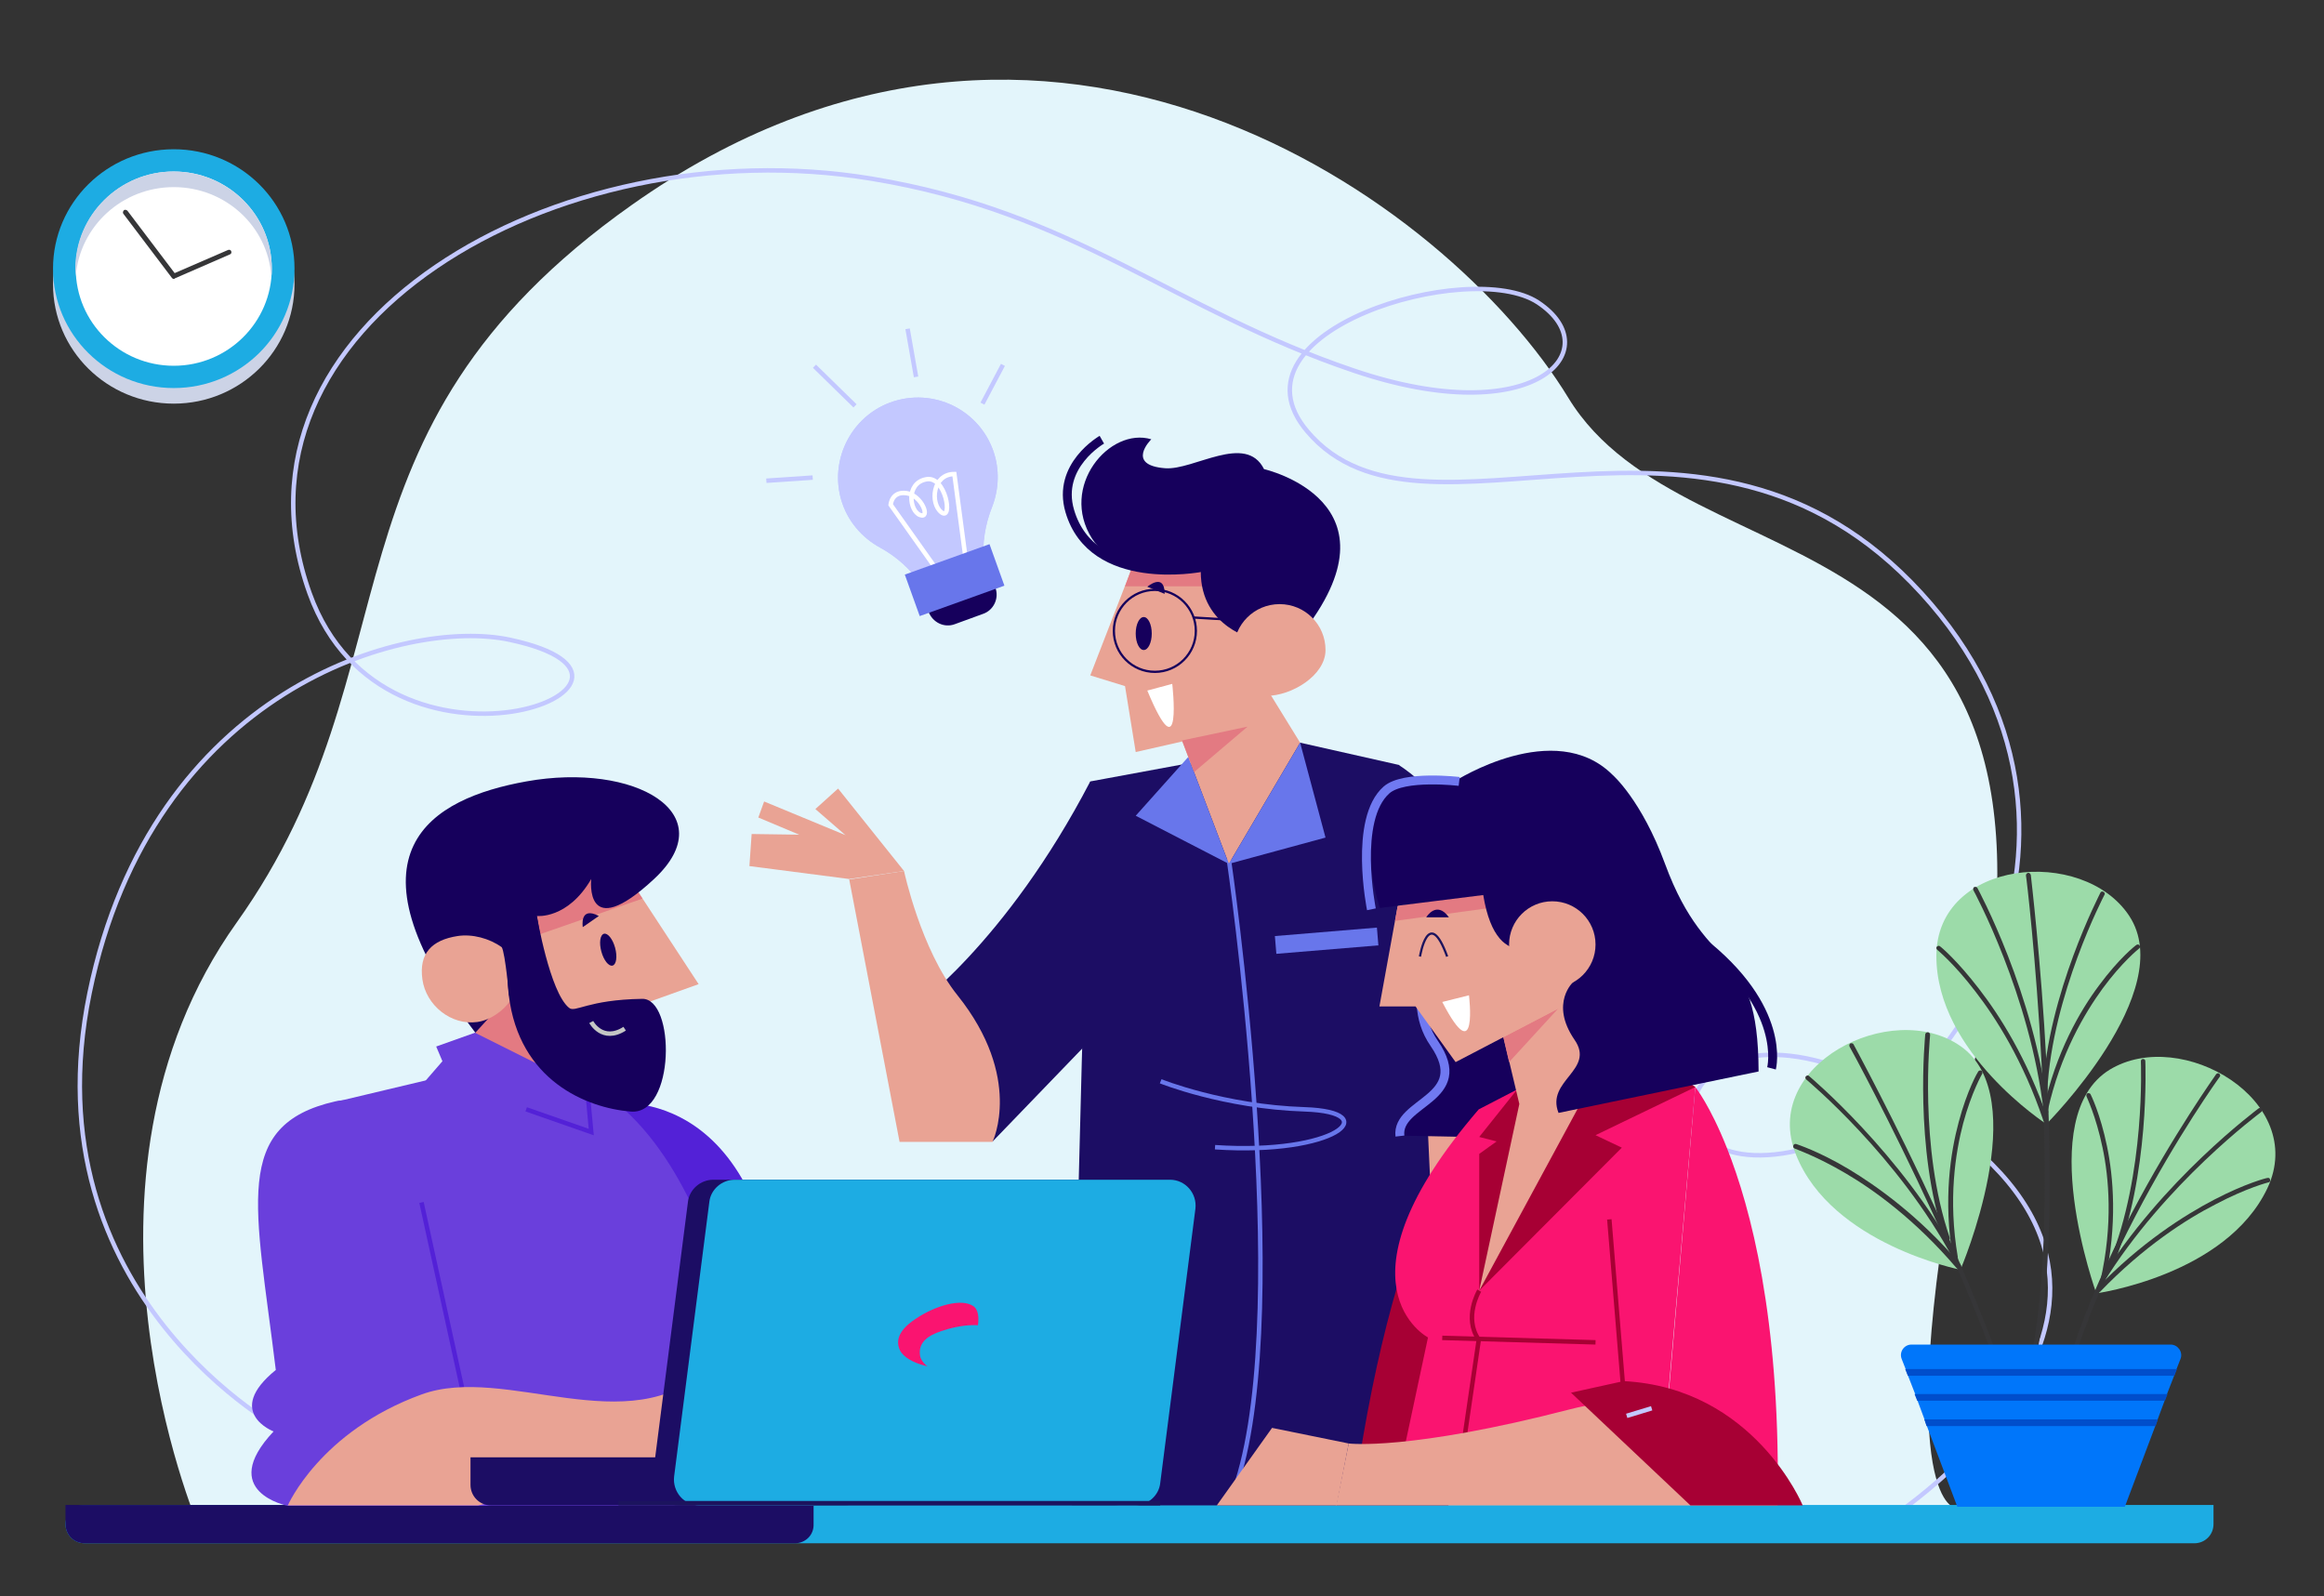 <?xml version="1.0" encoding="utf-8"?>
<!-- Generator: Adobe Illustrator 24.2.3, SVG Export Plug-In . SVG Version: 6.00 Build 0)  -->
<svg version="1.1" xmlns="http://www.w3.org/2000/svg" xmlns:xlink="http://www.w3.org/1999/xlink" x="0px" y="0px"
	 viewBox="0 0 521.6 358.3" style="enable-background:new 0 0 521.6 358.3;" xml:space="preserve">
<rect x="0" y="0" width="521.6" height="358.3" fill="#333333" stroke="none"/>
<style type="text/css">
	.st0{fill:#E3F5FB;}
	.st1{display:none;}
	.st2{display:inline;}
	.st3{fill:#D7E8EF;}
	.st4{fill:#F7FAFB;}
	.st5{fill:#BDD3DD;}
	.st6{fill:url(#SVGID_1_);}
	.st7{fill:url(#SVGID_2_);}
	.st8{fill:#AEB7F8;}
	.st9{fill:#FF827E;}
	.st10{fill:#56538E;}
	.st11{fill:#FFD150;}
	.st12{fill:#AEE1F4;}
	.st13{fill:#5B6BF4;}
	.st14{clip-path:url(#SVGID_4_);}
	.st15{fill:#002745;}
	.st16{fill:url(#SVGID_5_);}
	.st17{fill:url(#SVGID_6_);}
	.st18{fill:#EDF4F6;}
	.st19{fill:url(#SVGID_7_);}
	.st20{fill:url(#SVGID_8_);}
	.st21{fill-rule:evenodd;clip-rule:evenodd;fill:#FFD150;}
	.st22{fill:#858CF3;}
	.st23{fill:none;stroke:#C3C8FF;stroke-miterlimit:10;}
	.st24{fill:#1DACE3;}
	.st25{fill:#1C0D64;}
	.st26{fill:none;stroke:#6876EB;stroke-width:4;stroke-miterlimit:10;}
	.st27{fill:none;stroke:#6876EB;stroke-miterlimit:10;}
	.st28{fill:#E9A394;}
	.st29{fill:#6876EB;}
	.st30{fill:#E37A82;}
	.st31{fill:#16005C;}
	.st32{fill:none;stroke:#16005C;stroke-width:2;stroke-miterlimit:10;}
	.st33{fill:none;stroke:#16005C;stroke-width:0.5;stroke-miterlimit:10;}
	.st34{fill:#FFFFFF;}
	.st35{fill:#5321D7;}
	.st36{fill:#6A3FDC;}
	.st37{fill:none;stroke:#5321D7;stroke-miterlimit:10;}
	.st38{fill:none;stroke:#C4C6C5;stroke-miterlimit:10;}
	.st39{fill:none;stroke:#1C145E;stroke-miterlimit:10;}
	.st40{fill:none;stroke:#7079F1;stroke-width:2;stroke-miterlimit:10;}
	.st41{fill:#A70034;}
	.st42{fill:#FA1470;}
	.st43{fill:none;stroke:#A70034;stroke-miterlimit:10;}
	.st44{fill:none;stroke:#1C145E;stroke-width:0.5;stroke-miterlimit:10;}
	.st45{fill:#C3C8FF;}
	.st46{fill:none;stroke:#FFFFFF;stroke-miterlimit:10;}
	.st47{fill:#1C145C;}
	.st48{fill:#9CDBA9;}
	.st49{fill:#363638;}
	.st50{fill:#0076FA;}
	.st51{fill:#004ECB;}
	.st52{fill:#CCD3E6;}
</style>
<g id="Laag_4">
	<path class="st0" d="M44.4,342.2c0,0-32.7-77,8.7-135.1S69.2,97.3,141.8,46c93.3-66,183.3-0.9,210.2,43.3s118,21.6,91.5,147.2
		c-20.6,97.4-5.2,101.7-5.2,101.7L44.4,342.2z"/>
</g>
<g id="Laag_6" class="st1">
	<g class="st2">
		<path class="st3" d="M357.1,219.1H26.5c-1.8,0-3.2-1.4-3.2-3.2V24.7c0-1.8,1.4-3.2,3.2-3.2h330.6c1.8,0,3.2,1.4,3.2,3.2v191.1
			C360.3,217.6,358.8,219.1,357.1,219.1z"/>
		<path class="st3" d="M355.9,214.8H27.6c-1.8,0-3.2-1.4-3.2-3.2V21.8c0-1.8,1.4-3.2,3.2-3.2h328.3c1.8,0,3.2,1.4,3.2,3.2v189.8
			C359.1,213.4,357.7,214.8,355.9,214.8z"/>
		<g>
			<path class="st4" d="M36.5,53.9c-0.3,0-0.5-0.2-0.5-0.5V36.1c0-0.3,0.2-0.5,0.5-0.5h261.1c0.3,0,0.5,0.2,0.5,0.5v17.3
				c0,0.3-0.2,0.5-0.5,0.5H36.5z"/>
			<g>
				<path class="st5" d="M297.6,36.1v17.3H36.5V36.1H297.6 M297.6,35.1H36.5c-0.6,0-1,0.4-1,1v17.3c0,0.6,0.4,1,1,1h261.1
					c0.6,0,1-0.4,1-1V36.1C298.6,35.6,298.1,35.1,297.6,35.1L297.6,35.1z"/>
			</g>
		</g>
		
			<rect x="117.7" y="-17.4" transform="matrix(-1.836970e-16 1 -1 -1.836970e-16 165.125 -75.616)" class="st3" width="5.2" height="124.3"/>
		<path class="st3" d="M53.3,44.8c0,2.8-2.3,5.1-5.1,5.1s-5.1-2.3-5.1-5.1c0-2.8,2.3-5.1,5.1-5.1S53.3,41.9,53.3,44.8z"/>
		<g>
			<path class="st4" d="M303.2,53.9c-0.3,0-0.5-0.2-0.5-0.5V36.1c0-0.3,0.2-0.5,0.5-0.5H347c0.3,0,0.5,0.2,0.5,0.5v17.3
				c0,0.3-0.2,0.5-0.5,0.5H303.2z"/>
			<g>
				<path class="st5" d="M347,36.1v17.3h-43.8V36.1H347 M347,35.1h-43.8c-0.6,0-1,0.4-1,1v17.3c0,0.6,0.4,1,1,1H347c0.6,0,1-0.4,1-1
					V36.1C348,35.6,347.6,35.1,347,35.1L347,35.1z"/>
			</g>
		</g>
		<linearGradient id="SVGID_1_" gradientUnits="userSpaceOnUse" x1="36.526" y1="132.507" x2="347.017" y2="132.507">
			<stop  offset="0" style="stop-color:#858CF3"/>
			<stop  offset="1" style="stop-color:#6B74F0"/>
		</linearGradient>
		<path class="st6" d="M36.5,200.6V64.5c0-1.2,1-2.1,2.1-2.1h306.2c1.2,0,2.1,1,2.1,2.1v136.1c0,1.2-1,2.1-2.1,2.1H38.7
			C37.5,202.7,36.5,201.7,36.5,200.6z"/>
		<linearGradient id="SVGID_2_" gradientUnits="userSpaceOnUse" x1="114.149" y1="57.955" x2="114.149" y2="157.124">
			<stop  offset="0" style="stop-color:#2EADFF"/>
			<stop  offset="0.227" style="stop-color:#2BA8FF"/>
			<stop  offset="0.494" style="stop-color:#219AFF"/>
			<stop  offset="0.78" style="stop-color:#1082FF"/>
			<stop  offset="1" style="stop-color:#006BFF"/>
		</linearGradient>
		<path class="st7" d="M45.8,146.7V72.1c0-0.8,0.6-1.4,1.4-1.4h133.9c0.8,0,1.4,0.6,1.4,1.4v74.6c0,0.8-0.6,1.4-1.4,1.4H47.2
			C46.4,148.2,45.8,147.5,45.8,146.7z"/>
		<g>
			<polyline class="st8" points="45.8,186.3 101.1,186.3 101.1,185.1 45.8,185.1 			"/>
			<polyline class="st8" points="45.8,179 101.1,179 101.1,177.9 45.8,177.9 			"/>
			<polyline class="st8" points="45.8,171.8 182.5,171.8 182.5,170.7 45.8,170.7 			"/>
			<polyline class="st8" points="45.8,164.6 182.5,164.6 182.5,163.5 45.8,163.5 			"/>
			<polyline class="st8" points="45.8,157.4 182.5,157.4 182.5,156.3 45.8,156.3 			"/>
			<polyline class="st8" points="201,186.3 225.7,186.3 225.7,185.1 201,185.1 			"/>
			<polyline class="st8" points="201,179 225.7,179 225.7,177.9 201,177.9 			"/>
			<polyline class="st8" points="201,171.8 262.1,171.8 262.1,170.7 201,170.7 			"/>
			<polyline class="st8" points="201,164.6 262.1,164.6 262.1,163.5 201,163.5 			"/>
			<polyline class="st8" points="201,157.4 262.1,157.4 262.1,156.3 201,156.3 			"/>
		</g>
		<path class="st9" d="M202.6,70.7h57.8c0.9,0,1.6,0.7,1.6,1.6v74.2c0,0.9-0.7,1.6-1.6,1.6h-57.8c-0.9,0-1.6-0.7-1.6-1.6V72.3
			C201,71.4,201.7,70.7,202.6,70.7z"/>
		<path class="st10" d="M278.3,70.7h57.8c0.9,0,1.6,0.7,1.6,1.6v31.8c0,0.9-0.7,1.6-1.6,1.6h-57.8c-0.9,0-1.6-0.7-1.6-1.6V72.3
			C276.7,71.4,277.4,70.7,278.3,70.7z"/>
		<path class="st11" d="M278.3,110.6h57.8c0.9,0,1.6,0.7,1.6,1.6v31.8c0,0.9-0.7,1.6-1.6,1.6h-57.8c-0.9,0-1.6-0.7-1.6-1.6v-31.8
			C276.7,111.4,277.4,110.6,278.3,110.6z"/>
		<path class="st12" d="M278.3,150.6h57.8c0.9,0,1.6,0.7,1.6,1.6v31.8c0,0.9-0.7,1.6-1.6,1.6h-57.8c-0.9,0-1.6-0.7-1.6-1.6v-31.8
			C276.7,151.3,277.4,150.6,278.3,150.6z"/>
		<g>
			<circle class="st13" cx="32.6" cy="26.6" r="3.1"/>
			<path class="st11" d="M47,26.6c0,1.7-1.4,3.1-3.1,3.1c-1.7,0-3.1-1.4-3.1-3.1c0-1.7,1.4-3.1,3.1-3.1C45.6,23.5,47,24.9,47,26.6z"
				/>
			<circle class="st9" cx="55.1" cy="26.6" r="3.1"/>
		</g>
		<g>
			
				<ellipse transform="matrix(0.23 -0.973 0.973 0.23 150.767 366.966)" class="st9" cx="307.2" cy="88.2" rx="11.8" ry="11.8"/>
			<path class="st4" d="M314.1,86.8l-9-5.2c-1.1-0.6-2.5,0.2-2.5,1.5v10.4c0,1.3,1.4,2.1,2.5,1.5l9-5.2
				C315.2,89,315.2,87.4,314.1,86.8z"/>
		</g>
		<g>
			<defs>
				
					<rect id="SVGID_3_" x="67.1" y="23.5" transform="matrix(-1.836970e-16 1 -1 -1.836970e-16 215.224 -22.312)" width="103.4" height="146"/>
			</defs>
			<clipPath id="SVGID_4_">
				<use xlink:href="#SVGID_3_"  style="overflow:visible;"/>
			</clipPath>
			<g class="st14">
				<path class="st15" d="M77.6,160.7c-0.5,8.2,0.6,16.3,1.5,25c0.1,0.5,0.1,1,0.1,1.5c0.9,11.7-1.7,28.4-1.7,28.4
					c0.5,0.1,0.9,0.2,1.4,0.3c6.7,1.5,13.3,2.2,19.2,2.5c1.5,0.1,2.9,0.1,4.2,0.2c9,0.2,16.1-0.5,19.1-0.9c1-0.1,1.6-0.2,1.6-0.2
					s0.8-50.6,1.8-55.3c-15.4,1.2-35.5-7.3-40.1-22.1C80.7,145.1,78.2,151.2,77.6,160.7z"/>
				<radialGradient id="SVGID_5_" cx="148.493" cy="97.549" r="29.78" gradientUnits="userSpaceOnUse">
					<stop  offset="0" style="stop-color:#FFC8AE"/>
					<stop  offset="1" style="stop-color:#FFBB9B"/>
				</radialGradient>
				<path class="st16" d="M113.8,80.4c-0.5,0.3-3.2,0.9-3.8,1.2c1.8,1.4,5.5,4,8.1,7.5c5.7,7.7,9.4,15.1,8.1,21.6
					c7.2,3.2,15,4.8,22.7,3.7c17.3-2.6,26.8-11.3,26.8-11.3s4.5-0.8,7.3-2.4c2.8-1.6,3.1-3.2,3.7-4.9c0.6-1.7,0-2.9-1.5-2.6
					c-1.5,0.4-7.5,3.1-7.5,3.1s2.4-2.9,1.5-3.9c-0.9-1-3.3,1.9-4.6,3.1c-1.3,1.1-1.8,2.9-1.8,2.9s-15.8,5.7-23,5
					c-7.2-0.7-18.5-4.3-26.2-12.6C120.3,87.1,117,83.1,113.8,80.4z"/>
				<linearGradient id="SVGID_6_" gradientUnits="userSpaceOnUse" x1="86.649" y1="56.135" x2="105.418" y2="88.644">
					<stop  offset="0" style="stop-color:#682690"/>
					<stop  offset="3.600615e-02" style="stop-color:#63258E"/>
					<stop  offset="0.258" style="stop-color:#4A2185"/>
					<stop  offset="0.489" style="stop-color:#371E7F"/>
					<stop  offset="0.73" style="stop-color:#2D1D7B"/>
					<stop  offset="1" style="stop-color:#291C7A"/>
				</linearGradient>
				<path class="st17" d="M120.7,68.8c-0.4-0.4-0.8-0.8-1.2-1.3c-0.7-0.9-1.3-1.8-1.3-3c0-1.1,0.3-2.3,0.4-3.4
					c0.1-2.4-0.9-4.6-2.4-6.5c-0.8-1-1.8-1.9-2.7-2.6c-1.5-1.1-3.1-2-4.9-2.5c-4.1-1.1-7.1,1.5-7.5,1.5c-2.5-0.4-6.2,0.2-8.2,1.5
					c-2.2,1.5-3.7,3.7-4.6,6.1c-1.1,3-1.1,6.1-1.3,9.2c-0.1,1.2-0.2,2.5-0.9,3.5c-0.7,1.1-1.8,1.8-2.7,2.7c-1.3,1.5-1.7,3.7-1.4,5.6
					c0.4,2,1.3,3.7-0.3,5.5c-0.8,1-1.9,1.7-2.8,2.6c-1.9,2.3-2,5.8,0.3,7.8c2.7,2.3,6.3,0.8,8.5-1.4c1-1,1.9-2.1,2.9-3.1
					c1.8-2,4-3.6,6.4-4.9c1.6-0.9,3.3-1.7,3.8-3.6c0.6-2-1.2-3.7-0.9-4.9c0.4-1.5,2.2-2.1,3.5-3.4c1.2-1.4,0.9-3.2,1.7-7.5
					c0.8-4.3,3.1-7.5,3.1-7.5c3.1,2.6,6.4,3.2,7.2,6.8c0.8,3.7-0.7,9.5-1.5,11.7l-4.8,0.5l0,2.3c0.3,0.1,1.9,0.6,4.1,2.3
					c0.4,0.3,1.1,0,1.5-0.1c0.8-0.2,1.5-0.5,2.2-1c1.2-0.8,2.1-2.2,2.1-3.7c0-1.1,0.3-2.2,1-3.1c0.6-0.9,1.7-1.5,2.1-2.6
					c0.4-1,0-2.1-0.5-2.9C121.2,69.4,121,69.1,120.7,68.8z"/>
				<path class="st18" d="M120,90.2c-2.6-3.5-5-5.8-6.8-7.2c-2.2-1.7-3.8-2.2-4.1-2.3l0,1.1c0,0-2.9,2.4-8.3,1
					c-0.1,0.5-0.3,0.9-0.7,1.4c-1.1,1.2-2.7,1.9-4,2.7c-2.7,1.7-5.2,3.6-7.1,6.1c-1.8,2.4-3,5.3-3.5,8.3c-0.5,3.1-0.8,6-0.4,9.1
					c0.3,2.8,0.9,5.5,1.5,8.3c1.2,5.5,1.7,11-0.8,16.2c-0.3,0.6-0.6,1.2-1,1.8c-6.6,10.7-7,22.5-7,22.5c17.4,5.1,35.1,5.6,47.3,3
					c-0.3-3.9-1.6-17.9-2.2-20.5c-0.3-1.3-0.5-2.7-0.5-4.1c-11.6-4.3-21.5-14-28-24c-3.1-4.8-8.5-16.8-2.1-21.4
					c0.3-0.2,0.7-0.4,1.1-0.6c8.3-4.2,12.9,7.4,18.6,17.8c3.1,5.7,7.6,10.2,12.3,13.6c0.8-3.3,1.8-6.3,2.6-8.7
					c0.2-0.6,0.3-1.2,0.4-1.7C128.6,105.8,125.7,97.8,120,90.2z"/>
				<radialGradient id="SVGID_7_" cx="132.334" cy="115.294" r="35.131" gradientUnits="userSpaceOnUse">
					<stop  offset="0" style="stop-color:#FFC8AE"/>
					<stop  offset="1" style="stop-color:#FFBB9B"/>
				</radialGradient>
				<path class="st19" d="M92.2,92.1c-6.4,4.6-1,16.6,2.1,21.4c6.5,10,16.4,19.7,28,24c3,1.1,6,1.9,9.2,2.2
					c18.3,1.7,30.2-4.7,30.2-4.7s4.8,0.3,8-0.6c3.2-1,3.9-2.4,5-4c1.1-1.6,0.8-3-0.8-3c-1.6,0-8.4,1.3-8.4,1.3s3.2-2.4,2.5-3.6
					c-0.6-1.2-3.9,1.1-5.5,2c-1.6,0.8-2.5,2.5-2.5,2.5s-17.6,1.8-24.7-0.7c-3.3-1.2-7.3-3.2-11.2-6c-4.6-3.4-9.2-7.9-12.3-13.6
					c-5.7-10.4-10.4-22-18.6-17.8C92.9,91.7,92.5,91.9,92.2,92.1z"/>
				<radialGradient id="SVGID_8_" cx="107.816" cy="71.326" r="10.12" gradientUnits="userSpaceOnUse">
					<stop  offset="0" style="stop-color:#FFC8AE"/>
					<stop  offset="1" style="stop-color:#FFBB9B"/>
				</radialGradient>
				<path class="st20" d="M109.1,78.7c0,0,4.4,0,5-0.6c1-1,2.1-8.3,1.3-11.9c-0.8-3.6-4.1-4.2-7.2-6.8c0,0-2.2,3.2-3.1,7.5
					c-0.8,4.3-0.5,6.1-1.7,7.5c-1.2,1.3-3.1,1.9-3.5,3.4c-0.3,1.3,1.5,2.9,0.9,4.9c5.4,1.6,8.3-1,8.3-1L109.1,78.7z"/>
			</g>
		</g>
		<g id="XMLID_107_">
			<path id="XMLID_108_" class="st11" d="M231.6,90.4c10.5,0,19,8.5,19,19c0,10.5-8.5,19-19,19c-10.5,0-19-8.5-19-19
				C212.5,98.9,221.1,90.4,231.6,90.4 M231.6,88.8c-11.4,0-20.6,9.2-20.6,20.6c0,11.4,9.2,20.6,20.6,20.6c11.4,0,20.6-9.2,20.6-20.6
				C252.2,98,243,88.8,231.6,88.8L231.6,88.8z"/>
		</g>
		<g id="XMLID_23_">
			<path id="XMLID_90_" class="st21" d="M239.3,103.4h5.6c0.8,1.7,1.2,3.5,1.3,5.4h-6.4C239.8,106.8,239.6,105,239.3,103.4z
				 M236.9,95.7c3.2,1.3,5.9,3.6,7.5,6.6h-5.3C238.6,99.3,237.7,97.1,236.9,95.7z M232.2,102.3v-7.6c1.2,0.1,2.3,0.2,3.4,0.5
				c0.8,1.4,1.9,3.7,2.5,7.1H232.2z M225,115.4c-0.3-1.6-0.4-3.4-0.5-5.4h6.5v5.4H225z M225,103.4h6.1v5.4h-6.5
				C224.6,106.8,224.8,105,225,103.4z M227.7,95.3c1.1-0.3,2.2-0.5,3.3-0.5v7.6h-5.9C225.9,98.9,226.9,96.6,227.7,95.3z
				 M218.7,102.3c1.7-3,4.4-5.4,7.7-6.7c-0.8,1.4-1.7,3.6-2.3,6.7H218.7z M223.5,108.9h-6.6c0.1-1.9,0.5-3.8,1.3-5.4h5.8
				C223.7,105,223.5,106.8,223.5,108.9z M223.9,115.4h-5.7c-0.8-1.7-1.2-3.5-1.3-5.4h6.6C223.5,112,223.7,113.8,223.9,115.4z
				 M224.1,116.5c0.6,3.1,1.5,5.3,2.3,6.7c-3.3-1.2-6-3.6-7.7-6.7H224.1z M231.1,116.5v7.6c-1.1,0-2.2-0.2-3.3-0.5
				c-0.8-1.3-1.9-3.7-2.6-7.1H231.1z M238,116.5c-0.7,3.4-1.7,5.7-2.5,7.1c-1.1,0.3-2.2,0.5-3.3,0.5v-7.6H238z M232.2,110h6.5
				c0,2.1-0.2,3.8-0.5,5.4h-6.1V110z M238.7,108.9h-6.5v-5.4h6.1C238.5,105,238.7,106.8,238.7,108.9z M239.8,110h6.4
				c-0.1,1.9-0.6,3.8-1.3,5.4h-5.6C239.6,113.8,239.8,112,239.8,110z M244.4,116.5c-1.7,3-4.3,5.4-7.5,6.6c0.8-1.4,1.7-3.5,2.3-6.6
				H244.4z"/>
		</g>
		<g>
			<path class="st22" d="M322.8,160.8v16.6h-31.2v-16.6l14.5,11.6c0.6,0.5,1.5,0.5,2.1,0L322.8,160.8z"/>
			<polygon class="st22" points="319.6,158.9 307.2,168.8 294.8,158.9 			"/>
		</g>
		<path class="st9" d="M307.2,115.1c-4.5,0-8.2,3.7-8.2,8.2c0,8.1,8.2,18,8.2,18s8.2-9.9,8.2-18
			C315.4,118.8,311.7,115.1,307.2,115.1z M307.2,127.6c-2.4,0-4.3-1.9-4.3-4.3c0-2.4,1.9-4.3,4.3-4.3c2.4,0,4.3,1.9,4.3,4.3
			C311.5,125.7,309.6,127.6,307.2,127.6z"/>
	</g>
</g>
<g id="BACKGROUND">
	<path class="st23" d="M64.1,321.4c0,0-58-30.3-44-98.5s70.9-84.3,94.3-79.3c43.9,9.4-27.8,37.1-44.9-10.4
		C48,73.5,124.6,28.4,195.6,40.1c45.7,7.5,67.7,29.4,108.3,43.1c40.4,13.7,57.4-4.6,41.3-15.3c-15.3-10.1-70.8,6.4-51.8,28.9
		c26.1,30.9,89-17,137.8,36.3s6.4,120.2-31.1,125.8c-37.5,5.6-21-48.2,37.5-5.6s-15.4,88.9-15.4,88.9"/>
</g>
<g id="OBJECTS">
	<path class="st24" d="M492.5,346.4H19c-2.4,0-4.3-1.9-4.3-4.3l0,0c0-2.4,1.9-4.3,4.3-4.3h477.8v4.3
		C496.8,344.5,494.9,346.4,492.5,346.4z"/>
	<path class="st25" d="M178.4,346.4H19c-2.4,0-4.3-1.9-4.3-4.3v-4.3h167.9v4.3C182.7,344.5,180.8,346.4,178.4,346.4z"/>
	<g>
		<path class="st25" d="M244.7,175.4c-19,36.5-40.3,51.4-40.3,51.4l18.4,29.4l32.2-33.4L244.7,175.4z"/>
		<path class="st25" d="M291.8,166.7l-47.1,8.7c-3,89.1-4.1,162.5-4.1,162.5h84.5c0,0,2.5-136.4-11.1-166.2L291.8,166.7z"/>
		<line class="st26" x1="286.3" y1="212.1" x2="309.2" y2="210.2"/>
		<path class="st27" d="M275.8,192.9c0,0,14.6,99.4,1.9,139.6"/>
		<path class="st27" d="M260.5,242.7c0,0,14.1,5.7,32.3,6.3c18.2,0.6,6.9,10.3-20.1,8.5"/>
		<polygon class="st28" points="264.1,163.1 275.8,193.9 291.8,166.7 281.2,149.5 		"/>
		<polygon class="st29" points="275.8,193.9 297.5,188 291.8,166.7 		"/>
		<polygon class="st29" points="266.7,169.9 254.9,183.1 275.8,193.9 		"/>
		<path class="st28" d="M222.8,256.2c0,0,6.9-14.3-7.9-32.8c-8.2-10.2-12-27.9-12-27.9l-12.3,1.9l11.3,58.9H222.8z"/>
		<polygon class="st28" points="188.1,177 183,181.6 189.8,187.5 168.7,187.2 168.2,194.4 190.6,197.3 202.9,195.5 		"/>
		<polygon class="st28" points="191.8,188.3 171.5,179.9 170.2,183.5 187.1,190.6 		"/>
		<path class="st25" d="M313.9,171.7c0,0,27.2,15.5,35.8,73.4l-31.5,7.6L313.9,171.7z"/>
		<g>
			<polygon class="st28" points="254.9,125.3 244.7,151.6 252.5,154 254.9,168.8 280,163.1 283.6,122.9 			"/>
			<polygon class="st30" points="271.6,131.6 252.5,131.6 254.6,125.9 271.6,124.8 			"/>
			<path class="st31" d="M281.7,143.5c0,0-12.2-2.5-12.2-15.2c0,0-18.1,2.5-24.4-7.4c-7.4-11.7,3.9-25.1,13.3-22.3
				c0,0-5.9,5.8,3.1,6.5c6.4,0.5,18.1-8,22.2,0.2c0,0,32.2,7.3,8.2,37.3L281.7,143.5z"/>
			<path class="st32" d="M269.4,127.4c0,0-24.2,4.7-29.3-12.7c-3-10.2,7.2-16,7.2-16"/>
			<g>
				<circle class="st33" cx="259.2" cy="141.6" r="9.2"/>
				<line class="st33" x1="267.8" y1="138.6" x2="280.9" y2="139.4"/>
			</g>
			<path class="st28" d="M297.5,145.9c0,5.7-7.6,10.3-13.3,10.3c-5.7,0-7.3-4.6-7.3-10.3s4.6-10.3,10.3-10.3
				C292.9,135.6,297.5,140.2,297.5,145.9z"/>
		</g>
		<polygon class="st28" points="345.9,246 345.9,293.4 322.3,293.4 320.4,252.2 		"/>
		<polygon class="st30" points="265.3,166.2 280,163.1 268,173.3 		"/>
		<ellipse class="st31" cx="256.7" cy="142.2" rx="1.8" ry="3.7"/>
		<path class="st31" d="M261.4,133.3c0-4.9-3.9-1.6-3.9-1.6L261.4,133.3z"/>
		<path class="st34" d="M257.5,155l5.6-1.5C263.1,153.5,265.5,174.2,257.5,155z"/>
	</g>
	<g>
		<path class="st35" d="M137.4,247.7c0,0,37.6-5.8,38.4,59.8c0.1,10.6,6.9,30.5,6.9,30.5h-34.1L137.4,247.7z"/>
		<path class="st36" d="M98.1,241.9l-22.7,5.4l6.9,90.7h88.5c0,0-3-71.8-36.3-93.3L98.1,241.9z"/>
		<path class="st36" d="M75.3,247.2c-23.4,5.3-17.9,23.3-13.4,60.3c-11.7,9.5-0.5,13.8-0.5,13.8c-12.8,13.6,3.2,16.7,3.2,16.7h42.8
			C107.4,337.9,98.8,241.9,75.3,247.2z"/>
		<line class="st37" x1="104.9" y1="317" x2="94.6" y2="269.9"/>
		<path class="st28" d="M64.6,337.9c0,0,7.2-16.6,30-24.9c18.9-6.9,46.6,11,64.3-6l3.3,19.2l-54.9,11.7H64.6z"/>
		<g>
			<g>
				<polygon class="st28" points="139.9,195.1 156.8,220.9 145.9,224.8 144.1,245.7 111.4,234.4 114.5,191.8 				"/>
				<polygon class="st30" points="114.8,222.2 98.1,241.9 119.5,268.1 129.1,237.4 				"/>
				<polygon class="st30" points="120.3,210 144.2,201.7 139.9,195.1 116.3,197.6 				"/>
				<path class="st31" d="M118.3,219c0,0,7.2,14.5,2.2-13.4c0,0,6.9,0.8,12.2-8.3c0,0-1.7,14.7,14.1,0s-4.3-26.3-28.7-21.9
					c-21.2,3.8-42.4,15.7-11.4,56.4L118.3,219z"/>
				<path class="st28" d="M114.4,224.8c-1.6,2.2-4.4,4.2-7.3,4.6c-5.8,0.8-11.5-3.7-12.3-9.6c-0.8-5.8,2.1-8.8,7.9-9.7
					c3.3-0.5,7.1,0.5,9.9,2.5C113.4,213.7,114.4,224.8,114.4,224.8z"/>
				
					<ellipse transform="matrix(0.965 -0.262 0.262 0.965 -51.067 43.188)" class="st31" cx="136.5" cy="213.2" rx="1.6" ry="3.7"/>
				<path class="st31" d="M130.8,208.1c0,0-0.8-4.8,3.6-2.5L130.8,208.1z"/>
			</g>
			<polygon class="st36" points="95.4,242.7 99.3,238.2 97.9,234.9 106.6,231.8 131.8,244.4 132.7,254.1 128.5,252.7 121.5,278.6 
							"/>
			<polyline class="st37" points="118.1,249 132.7,254.1 131.8,244.4 			"/>
			<path class="st31" d="M120.5,205.6c0,0,2.9,17.1,7.2,20.6c1.4,1.2,4.1-1.8,16.4-2c7.5-0.2,7.5,26.1-2.5,25.3
				c-10-0.8-25.1-7-27.4-26.1C112.2,206.7,120.5,205.6,120.5,205.6z"/>
			<path class="st38" d="M132.7,229.4c0,0,2.5,4.7,7.5,1.5"/>
		</g>
	</g>
	<g>
		<path class="st25" d="M189.6,327.1h-84v6.2c0,2.5,2,4.6,4.6,4.6h79.4c2.5,0,4.6-2,4.6-4.6v-1.7
			C194.2,329.2,192.2,327.1,189.6,327.1z"/>
		<g>
			<path class="st25" d="M257.8,264.8h-97.7c-2.9,0-5.4,2.2-5.7,5l-7.9,61.6c-0.4,3.4,2.2,6.5,5.7,6.5H250c2.9,0,5.4-2.2,5.7-5
				l7.9-61.6C264,267.8,261.3,264.8,257.8,264.8z"/>
			<path class="st24" d="M262.6,264.8h-97.7c-2.9,0-5.4,2.2-5.7,5l-7.9,61.6c-0.4,3.4,2.2,6.5,5.7,6.5h97.7c2.9,0,5.4-2.2,5.7-5
				l7.9-61.6C268.7,267.8,266,264.8,262.6,264.8z"/>
		</g>
		<line class="st39" x1="260.4" y1="337.4" x2="138.8" y2="337.4"/>
	</g>
	<g>
		<g>
			<g>
				<path class="st31" d="M314.2,254.9l40.4,0.8l-9.1-49.4l-21.5,2.4c0,0-9.7,14.3-2,25.4C330.5,246.6,313.3,247.1,314.2,254.9z"/>
				<path class="st40" d="M323.9,208.8c0,0-9.7,14.3-2,25.4c8.6,12.5-8.6,13-7.7,20.8"/>
			</g>
			<path class="st41" d="M332,249c0,0-18.4,18-28,85.9h20.4L332,249z"/>
			<path class="st42" d="M380.5,244l-8,90.9h-59.4l7.4-34.7c0,0-22.6-11.8,11.4-51.2l8.5-4.4l36.8-2.8L380.5,244z"/>
			<path class="st43" d="M332,289.7c0,0-3.6,6.1-0.1,11l-5,34.2"/>
			<line class="st43" x1="323.7" y1="300.3" x2="358.1" y2="301.3"/>
			<line class="st43" x1="364.8" y1="317.5" x2="361.2" y2="273.7"/>
			<path class="st42" d="M380.5,244c0,0,3.3,4.1,7.1,13.7c5.4,13.6,11.8,38.1,11.4,77.3h-26.4L380.5,244z"/>
			<path class="st28" d="M399,337.9c0,0-13.2-30.2-46.5-21.6c-36.3,9.4-49.8,7.7-49.8,7.7l-2.8,13.9H399z"/>
			<g>
				<path class="st41" d="M364.4,310l-11.8,2.6l26.8,25.3h25.2C404.6,337.9,393.7,311.5,364.4,310z"/>
				<line class="st23" x1="365.1" y1="317.8" x2="370.7" y2="316.1"/>
			</g>
			<polygon class="st28" points="302.7,324 285.5,320.5 273.1,337.9 300,337.9 			"/>
			<polygon class="st41" points="332,289.7 364,257.6 358.1,254.8 380.5,244 370.2,237.4 346.2,237.4 332,255.2 335.9,256.2 
				332,259 			"/>
			<g>
				<polygon class="st28" points="354.4,248.3 364.8,241.1 353.5,215.8 336,226.8 341,247.8 332,289.7 				"/>
				<polygon class="st30" points="337.4,232.8 349.7,226.4 338.7,238.4 				"/>
				<polygon class="st28" points="315,196.2 309.6,225.9 317.7,225.9 326.7,238.4 349.7,226.4 333.6,190.5 				"/>
				<polygon class="st30" points="313.7,203.4 313.1,206.7 334.4,203.8 334,199.7 				"/>
				<path class="st31" d="M373.7,193.9c-5.3-14.4-11.8-20-11.8-20c-13-12.9-35.3,1.4-35.3,1.4c-28.5-6.9-16.9,28.5-16.9,28.5
					l23.2-2.9c3.2,19.5,14.9,9.6,14.9,9.6l5.4,9.8c0,0-5.5,4.8,0.2,13.1c4.7,6.8-6.5,9.1-3.6,16.4l44.9-9.3
					C394.6,211.1,383.3,220,373.7,193.9z"/>
				<path class="st40" d="M307.8,204.1c0,0-4.1-20.2,3.4-26.8c3.9-3.4,16.3-1.9,16.3-1.9"/>
				<path class="st32" d="M397.6,239.8c0,0,3.6-13.5-16-28.7"/>
				<circle class="st28" cx="348.4" cy="212" r="9.7"/>
			</g>
		</g>
		<path class="st34" d="M323.7,224.9l6-1.5C329.7,223.4,331.8,240.5,323.7,224.9z"/>
		<g>
			<path class="st44" d="M318.7,214.7c0,0,1.9-11.6,6.1,0"/>
			<path class="st31" d="M320.1,205.9c0,0,2.3-3.9,5.1,0H320.1z"/>
		</g>
	</g>
	<g>
		<g>
			<path class="st45" d="M222.9,101.1c-3.5-9.7-14.4-14.5-24-10.4c-8.3,3.6-12.6,12.9-10.1,21.5c1.4,4.8,4.7,8.5,8.7,10.7
				c3.7,2,6.9,4.9,9.3,8.4l0.7,1l13.4-4.8l-0.1-1.2c-0.4-4.3,0.3-8.6,1.9-12.6C224.2,109.8,224.4,105.3,222.9,101.1z"/>
			<path class="st45" d="M222.9,101.1c-3.5-9.7-14.4-14.5-24-10.4c-8.3,3.6-12.6,12.9-10.1,21.5c1.4,4.8,4.7,8.5,8.7,10.7
				c3.7,2,6.9,4.9,9.3,8.4l0.7,1l13.4-4.8l-0.1-1.2c-0.4-4.3,0.3-8.6,1.9-12.6C224.2,109.8,224.4,105.3,222.9,101.1z"/>
			<path class="st46" d="M210.6,128.4l-10.7-15.1c0,0,0.2-3.1,3.6-2.6s5.4,5.8,3,4.9s-3.2-7.1,1.3-8c4.5-1,6.1,9.4,3.5,7.4
				s-2-8.6,2.9-8.6l2.9,21.8"/>
			<path class="st31" d="M220.6,137.8l-6.3,2.3c-2.4,0.9-5-0.4-5.9-2.8l-1.3-3.7c-0.9-2.4,0.4-5,2.8-5.9l6.3-2.3
				c2.4-0.9,5,0.4,5.9,2.8l1.3,3.7C224.3,134.3,223,137,220.6,137.8z"/>
			
				<rect x="204.2" y="125.2" transform="matrix(0.941 -0.338 0.338 0.941 -31.394 80.176)" class="st29" width="20.2" height="9.9"/>
		</g>
		<line class="st23" x1="205.6" y1="84.6" x2="203.7" y2="73.8"/>
		<line class="st23" x1="191.9" y1="91.1" x2="182.8" y2="82.2"/>
		<line class="st23" x1="182.4" y1="107.2" x2="172" y2="107.9"/>
		<line class="st23" x1="220.5" y1="90.6" x2="225.1" y2="81.9"/>
	</g>
</g>
<g id="Laag_5" class="st1">
	<g class="st2">
		<g>
			<g>
				<path class="st47" d="M373.3,170.4h64.2c2.2,0,4.4-1.8,4.8-4l6.6-36.6c0.4-2.2-1.1-4-3.3-4h-64.2c-2.2,0-4.4,1.8-4.8,4
					l-6.6,36.6C369.6,168.6,371.1,170.4,373.3,170.4z"/>
				<g>
					
						<ellipse transform="matrix(0.738 -0.674 0.674 0.738 10.622 323.532)" class="st34" cx="422.3" cy="148.1" rx="4.6" ry="3.8"/>
					
						<ellipse transform="matrix(0.738 -0.674 0.674 0.738 7.284 314.928)" class="st34" cx="409.5" cy="148.1" rx="4.6" ry="3.8"/>
					
						<ellipse transform="matrix(0.738 -0.674 0.674 0.738 3.946 306.324)" class="st34" cx="396.7" cy="148.1" rx="4.6" ry="3.8"/>
				</g>
			</g>
			<polygon class="st47" points="407.9,168 385.6,181.3 389.6,167 			"/>
		</g>
		<g>
			<g>
				<path class="st45" d="M166.4,165h-64.2c-2.2,0-4.4-1.8-4.8-4l-6.6-36.6c-0.4-2.2,1.1-4,3.3-4h64.2c2.2,0,4.4,1.8,4.8,4l6.6,36.6
					C170.1,163.2,168.7,165,166.4,165z"/>
				<g>
					
						<ellipse transform="matrix(0.674 -0.738 0.738 0.674 -67.071 133.19)" class="st34" cx="117.5" cy="142.6" rx="3.8" ry="4.6"/>
					
						<ellipse transform="matrix(0.674 -0.738 0.738 0.674 -62.917 142.609)" class="st34" cx="130.3" cy="142.6" rx="3.8" ry="4.6"/>
					
						<ellipse transform="matrix(0.674 -0.738 0.738 0.674 -58.764 152.029)" class="st34" cx="143" cy="142.6" rx="3.8" ry="4.6"/>
				</g>
			</g>
			<polygon class="st45" points="143.5,162.6 147,175.4 161.3,161.7 			"/>
		</g>
	</g>
</g>
<g id="Laag_3">
	<g>
		<g>
			<g>
				<g>
					<g>
						<g>
							<g>
								<path class="st48" d="M440,285c0,0-28.9-5.7-36.9-25.8c-8.1-20.1,21.4-35.2,36.9-24.4C456.6,246.3,440,285,440,285z"/>
							</g>
						</g>
						<g>
							<g>
								<path class="st49" d="M457.2,337.9c-0.3,0-0.5-0.2-0.5-0.4c-2.8-18.7-13.9-45.6-22.8-64.9c-9.6-20.9-18.7-37.6-18.8-37.7
									c-0.1-0.3,0-0.6,0.2-0.7c0.3-0.1,0.6,0,0.7,0.2c0.1,0.2,9.2,16.9,18.8,37.8c8.9,19.3,20.1,46.3,22.8,65.2
									C457.8,337.6,457.6,337.9,457.2,337.9C457.2,337.9,457.2,337.9,457.2,337.9z"/>
							</g>
						</g>
					</g>
					<g>
						<g>
							<path class="st49" d="M439,283.1c-0.2,0-0.4-0.1-0.5-0.3c-12.5-23.4-32.9-40.3-33.1-40.5c-0.2-0.2-0.3-0.5-0.1-0.7
								c0.2-0.2,0.5-0.3,0.7-0.1c0.2,0.2,20.7,17.3,33.4,40.8c0.1,0.3,0,0.6-0.2,0.7C439.1,283.1,439,283.1,439,283.1z"/>
						</g>
					</g>
					<g>
						<g>
							<path class="st49" d="M439.5,284.8c-0.1,0-0.3-0.1-0.4-0.2c-9.2-10.8-18.5-17.5-24.8-21.2c-6.8-4-11.4-5.5-11.5-5.6
								c-0.3-0.1-0.4-0.4-0.3-0.7c0.1-0.3,0.4-0.4,0.7-0.3c0.2,0.1,4.8,1.5,11.7,5.6c6.3,3.8,15.8,10.5,25.1,21.4
								c0.2,0.2,0.2,0.5-0.1,0.7C439.8,284.7,439.6,284.8,439.5,284.8z"/>
						</g>
					</g>
					<g>
						<g>
							<path class="st49" d="M437,278.6c-0.2,0-0.4-0.1-0.5-0.4c-7-20.6-4.4-45.7-4.4-46c0-0.3,0.3-0.5,0.6-0.5
								c0.3,0,0.5,0.3,0.5,0.6c0,0.2-2.6,25.1,4.4,45.5c0.1,0.3-0.1,0.6-0.3,0.7C437.1,278.6,437,278.6,437,278.6z"/>
						</g>
					</g>
					<g>
						<g>
							<path class="st49" d="M438.8,282.7c-0.3,0-0.5-0.2-0.5-0.4c-2.2-13.1-0.5-23.7,1.3-30.4c1.9-7.2,4.3-11.3,4.4-11.4
								c0.1-0.2,0.5-0.3,0.7-0.2c0.2,0.1,0.3,0.5,0.2,0.7c0,0-2.4,4.1-4.3,11.2c-1.7,6.5-3.4,17-1.2,29.9
								C439.3,282.4,439.1,282.7,438.8,282.7C438.8,282.7,438.8,282.7,438.8,282.7z"/>
						</g>
					</g>
				</g>
				<g>
					<g>
						<g>
							<g>
								<path class="st48" d="M470.5,290.3c0,0,29.1-4,38.4-23.6c9.2-19.6-19.3-36.4-35.4-26.6C456.2,250.7,470.5,290.3,470.5,290.3
									z"/>
							</g>
						</g>
						<g>
							<g>
								<path class="st49" d="M459.4,336.2C459.4,336.2,459.4,336.2,459.4,336.2c-0.3,0-0.5-0.2-0.5-0.5c0.1-9.6,2.2-20.6,6.2-32.6
									c3.2-9.6,7.7-19.9,13.2-30.5c9.5-18.1,19-31.3,19.1-31.5c0.2-0.2,0.5-0.3,0.7-0.1c0.2,0.2,0.3,0.5,0.1,0.7
									c-0.1,0.1-9.6,13.3-19,31.4c-8.7,16.7-19.1,41.1-19.3,62.6C459.9,336,459.7,336.2,459.4,336.2z"/>
							</g>
						</g>
					</g>
					<g>
						<g>
							<path class="st49" d="M471.7,288.4c-0.1,0-0.2,0-0.3-0.1c-0.2-0.2-0.3-0.5-0.2-0.7c14-22.8,35.5-38.6,35.7-38.8
								c0.2-0.2,0.6-0.1,0.7,0.1c0.2,0.2,0.1,0.6-0.1,0.7c-0.2,0.2-21.6,15.9-35.5,38.5C472,288.3,471.9,288.4,471.7,288.4z"/>
						</g>
					</g>
					<g>
						<g>
							<path class="st49" d="M471,290c-0.1,0-0.3,0-0.4-0.1c-0.2-0.2-0.2-0.5,0-0.7c9.9-10.3,19.8-16.5,26.3-19.9
								c7.1-3.7,11.8-4.9,12-4.9c0.3-0.1,0.6,0.1,0.6,0.4c0.1,0.3-0.1,0.6-0.4,0.6c0,0-4.8,1.2-11.8,4.9c-6.5,3.3-16.2,9.5-26,19.7
								C471.3,290,471.2,290,471,290z"/>
						</g>
					</g>
					<g>
						<g>
							<path class="st49" d="M473.9,284.1c-0.1,0-0.1,0-0.2,0c-0.3-0.1-0.4-0.4-0.3-0.7c8.2-20,7.1-45,7.1-45.2
								c0-0.3,0.2-0.5,0.5-0.5c0.3,0,0.5,0.2,0.5,0.5c0,0.3,1.1,25.5-7.1,45.6C474.3,284,474.1,284.1,473.9,284.1z"/>
						</g>
					</g>
					<g>
						<g>
							<path class="st49" d="M471.9,288.1c0,0-0.1,0-0.1,0c-0.3-0.1-0.5-0.3-0.4-0.6c2.9-12.7,1.9-23.3,0.5-29.9
								c-1.5-7.2-3.6-11.4-3.6-11.5c-0.1-0.3,0-0.6,0.2-0.7c0.3-0.1,0.6,0,0.7,0.2c0.1,0.2,2.2,4.4,3.7,11.7
								c1.4,6.7,2.4,17.5-0.5,30.4C472.4,287.9,472.2,288.1,471.9,288.1z"/>
						</g>
					</g>
				</g>
				<g>
					<g>
						<g>
							<g>
								<path class="st48" d="M459.3,252.3c0,0-24.7-16-24.7-37.7c0-21.7,32.9-24.8,43.3-9C489,222.5,459.3,252.3,459.3,252.3z"/>
							</g>
						</g>
						<g>
							<g>
								<path class="st49" d="M455.8,307.8c0,0-0.1,0-0.1,0c-0.3-0.1-0.5-0.3-0.4-0.6c4.4-18.4,4-47.5,2.9-68.7
									c-1.2-23-3.4-41.8-3.5-42c0-0.3,0.2-0.5,0.5-0.6c0.3,0,0.5,0.2,0.6,0.5c0,0.2,2.3,19.1,3.5,42.1c1.1,21.3,1.5,50.5-2.9,69
									C456.3,307.7,456,307.8,455.8,307.8z"/>
							</g>
						</g>
					</g>
					<g>
						<g>
							<path class="st49" d="M459.2,250.2c-0.3,0-0.5-0.2-0.5-0.5c-3-26.4-15.7-49.7-15.8-49.9c-0.1-0.3,0-0.6,0.2-0.7
								c0.3-0.1,0.6,0,0.7,0.2c0.1,0.2,12.9,23.7,15.9,50.3C459.7,249.9,459.5,250.1,459.2,250.2
								C459.2,250.2,459.2,250.2,459.2,250.2z"/>
						</g>
					</g>
					<g>
						<g>
							<path class="st49" d="M459.1,251.9c-0.2,0-0.4-0.1-0.5-0.4c-4.5-13.4-10.7-23.1-15.2-28.9c-4.8-6.3-8.6-9.4-8.6-9.4
								c-0.2-0.2-0.3-0.5-0.1-0.7c0.2-0.2,0.5-0.3,0.7-0.1c0.2,0.1,3.9,3.2,8.8,9.6c4.5,5.8,10.8,15.6,15.4,29.2
								c0.1,0.3-0.1,0.6-0.3,0.7C459.2,251.9,459.1,251.9,459.1,251.9z"/>
						</g>
					</g>
					<g>
						<g>
							<path class="st49" d="M459,245.3C459,245.3,459,245.3,459,245.3c-0.3,0-0.5-0.3-0.5-0.5c1.1-21.8,12.8-44.1,12.9-44.4
								c0.1-0.3,0.5-0.4,0.7-0.2c0.3,0.1,0.4,0.5,0.2,0.7c-0.1,0.2-11.7,22.4-12.8,43.9C459.5,245.1,459.3,245.3,459,245.3z"/>
						</g>
					</g>
					<g>
						<g>
							<path class="st49" d="M459.1,249.7c0,0-0.1,0-0.1,0c-0.3-0.1-0.5-0.3-0.4-0.6c2.8-12.9,8.3-22.3,12.5-27.9
								c4.5-6.1,8.2-9,8.4-9.1c0.2-0.2,0.6-0.1,0.7,0.1c0.2,0.2,0.1,0.6-0.1,0.7c0,0-3.8,3-8.2,9c-4,5.5-9.5,14.7-12.3,27.4
								C459.6,249.6,459.4,249.7,459.1,249.7z"/>
						</g>
					</g>
				</g>
				<g>
					<g>
						<path class="st50" d="M489.4,305l-0.9,2.3l-0.5,1.4l-1.6,4.1l-0.5,1.4l-1.6,4.3l-0.5,1.4l-6.9,18.3h-37.6l-6.9-18.3l-0.5-1.4
							l-1.6-4.3l-0.5-1.4l-1.6-4.1l-0.5-1.4l-0.9-2.3c-0.6-1.6,0.6-3.2,2.2-3.2h58.2C488.8,301.8,490,303.5,489.4,305z"/>
					</g>
				</g>
				<g>
					<g>
						<g>
							<polygon class="st51" points="488.6,307.3 488,308.8 428.2,308.8 427.6,307.3 							"/>
						</g>
					</g>
					<g>
						<g>
							<polygon class="st51" points="486.5,312.9 485.9,314.4 430.3,314.4 429.7,312.9 							"/>
						</g>
					</g>
					<g>
						<g>
							<polygon class="st51" points="484.3,318.6 483.8,320.1 432.4,320.1 431.9,318.6 							"/>
						</g>
					</g>
				</g>
			</g>
		</g>
	</g>
	<g>
		<g>
			<g>
				<g>
					<ellipse class="st52" cx="39" cy="63.8" rx="27.1" ry="26.8"/>
				</g>
			</g>
			<g>
				<g>
					<ellipse class="st24" cx="39" cy="60.3" rx="27.1" ry="26.8"/>
				</g>
			</g>
			<g>
				<g>
					<g>
						<ellipse class="st34" cx="39" cy="60.3" rx="22" ry="21.8"/>
					</g>
				</g>
			</g>
			<g>
				<g>
					<path class="st52" d="M61,60.3c0,0.6,0,1.2-0.1,1.7C60.1,50.8,50.6,42,39,42C27.4,42,17.9,50.8,17,62c0-0.6-0.1-1.1-0.1-1.7
						c0-12,9.9-21.8,22-21.8C51.2,38.5,61,48.3,61,60.3z"/>
				</g>
			</g>
		</g>
		<g>
			<g>
				<path class="st49" d="M39,62.6c-0.2,0-0.3-0.1-0.4-0.2L27.7,48c-0.2-0.2-0.1-0.6,0.1-0.8c0.2-0.2,0.6-0.1,0.8,0.1l10.6,14
					l12-5.2c0.3-0.1,0.6,0,0.7,0.3c0.1,0.3,0,0.6-0.3,0.7l-12.4,5.4C39.2,62.6,39.1,62.6,39,62.6z"/>
			</g>
		</g>
	</g>
	<g>
		<path class="st42" d="M205.7,295.9c-2.5,1.6-5.2,4.1-3.7,7.2c1.5,3.1,9.1,4.9,12.4,3.4c3.6-1.6,7-11.2,4.1-13.3
			C215.8,291.3,209.9,293.1,205.7,295.9z"/>
		<path class="st24" d="M211.2,298.8c-2.7,0.9-5.2,2.4-4.7,5.5c0.5,3,6.9,6,12.5,4.7c4.2-1,5.9-8.5,4.5-10
			C221.4,296.6,215.5,297.3,211.2,298.8z"/>
	</g>
</g>
</svg>
